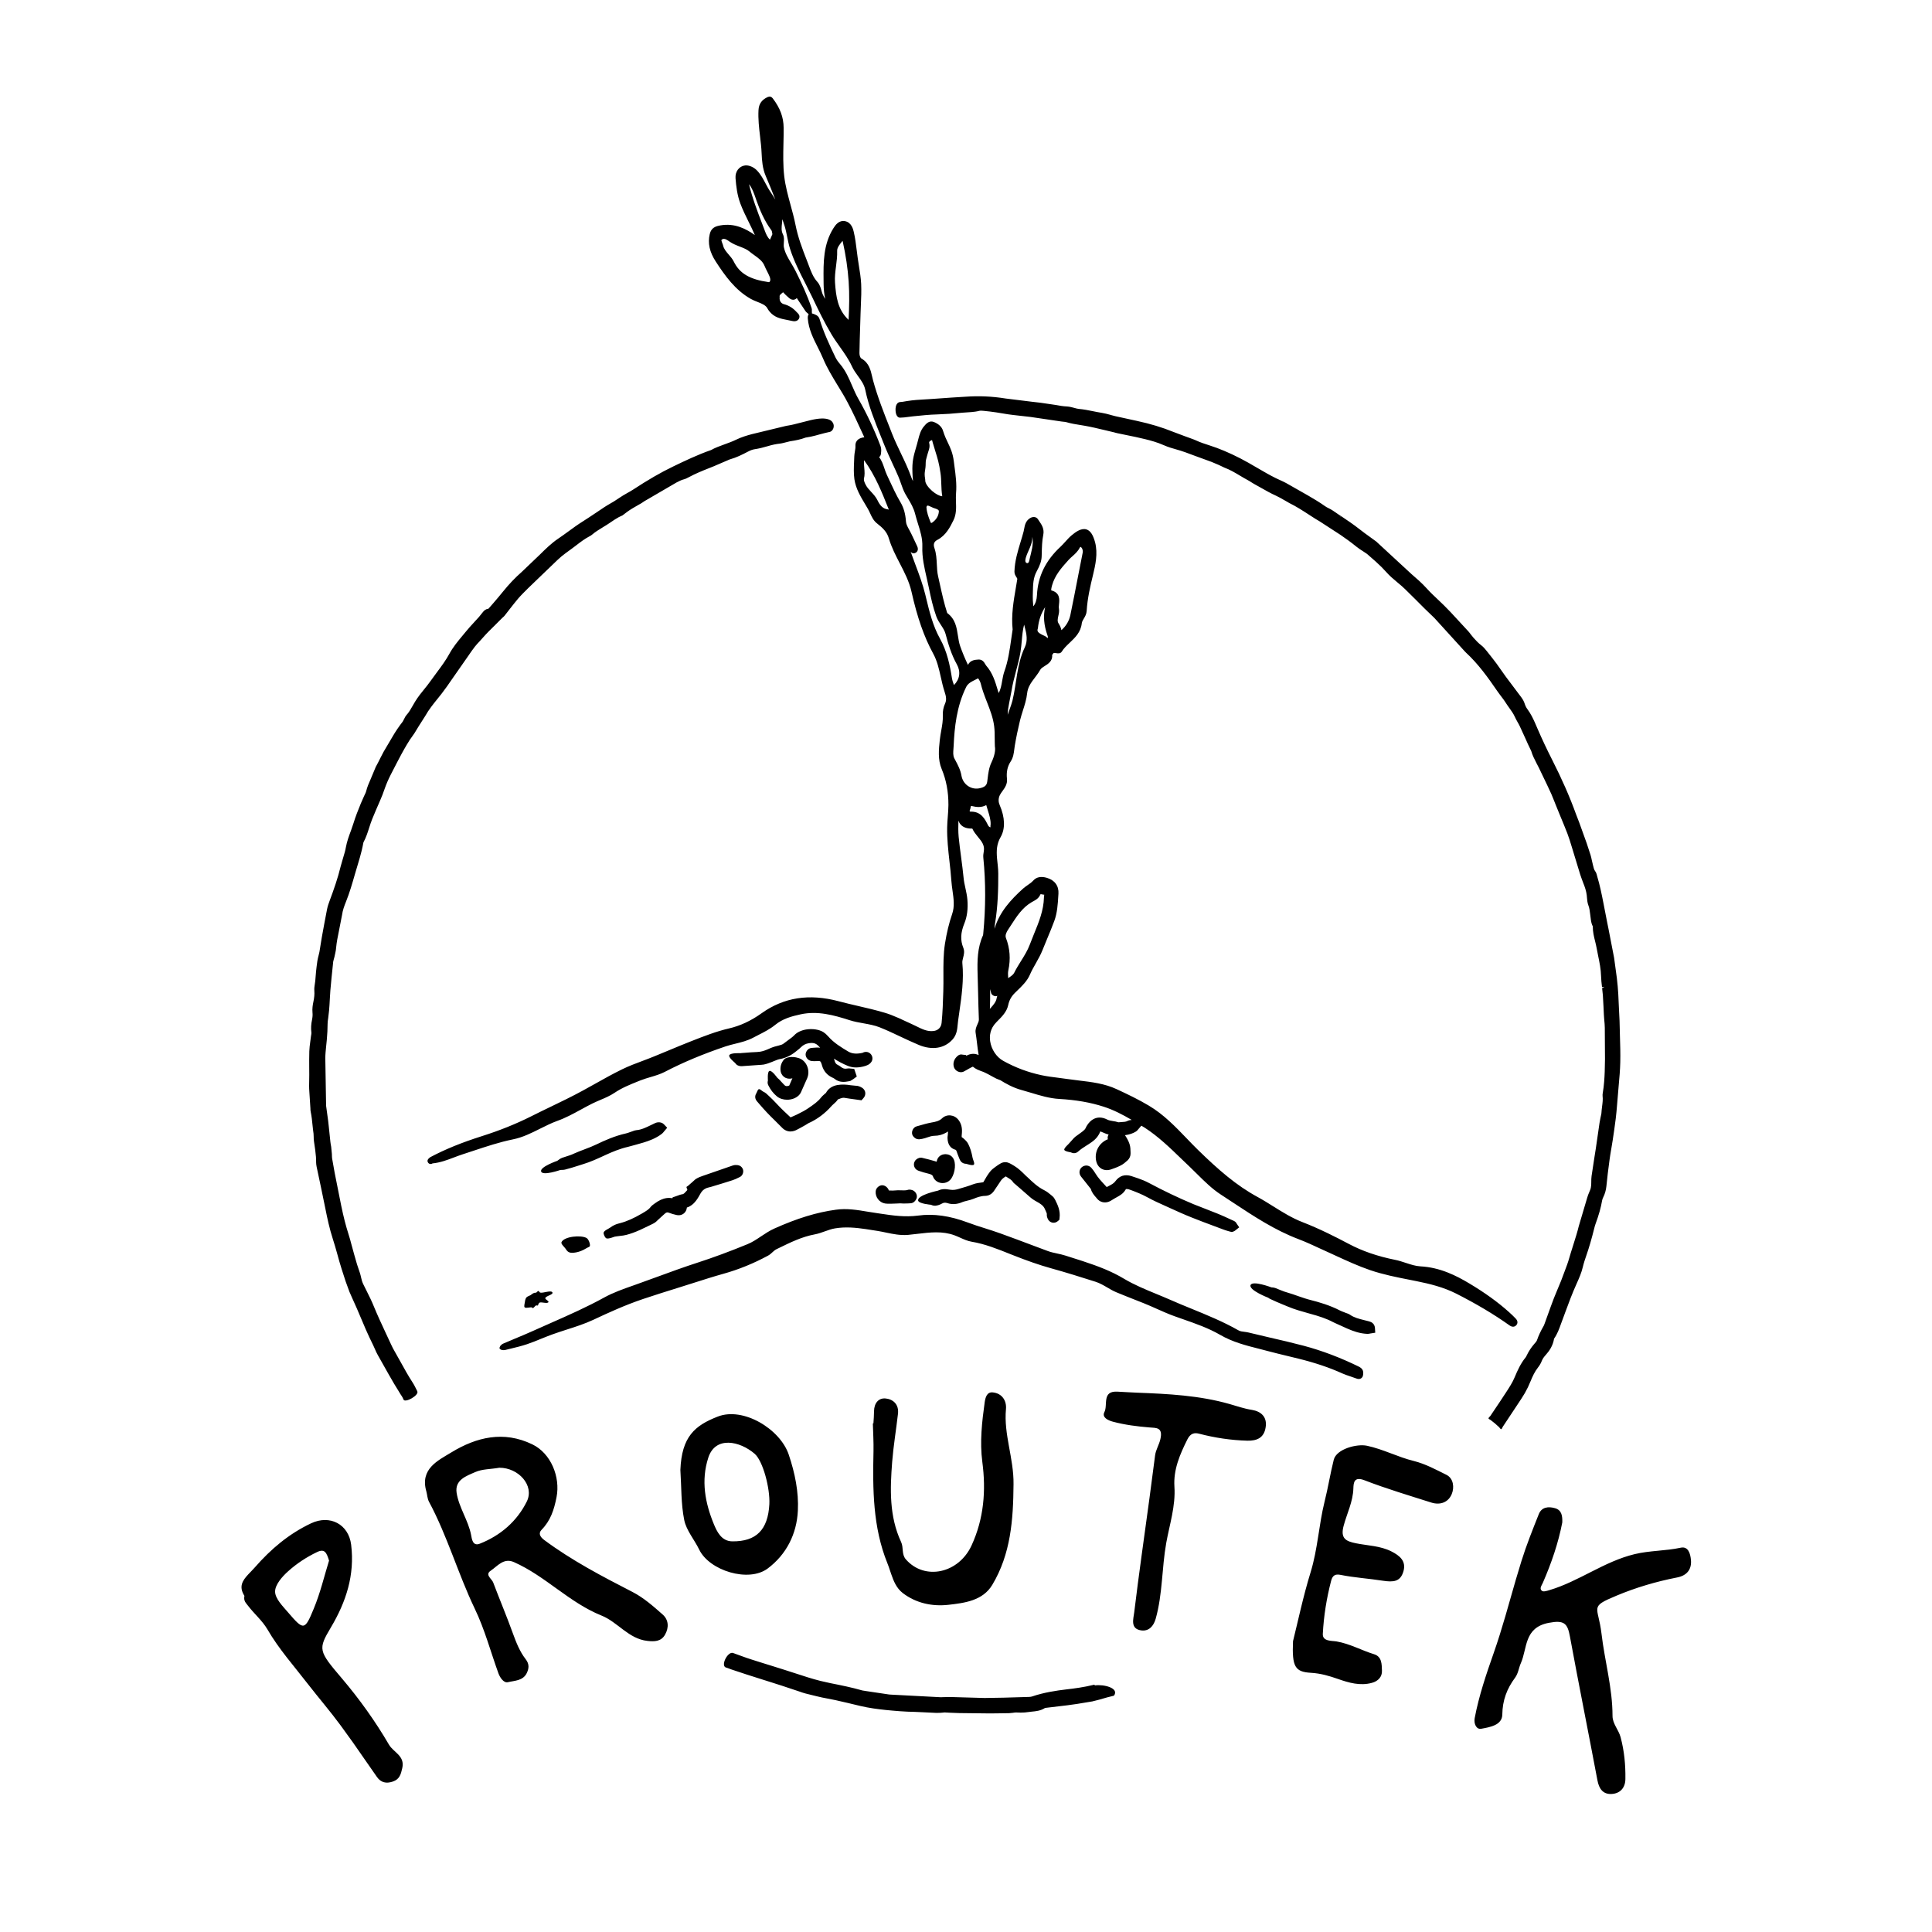 <svg height="80" viewBox="0 0 80 80" width="80" xmlns="http://www.w3.org/2000/svg"><g fill="none" fill-rule="evenodd"><path d="m0 0h80v80h-80z" fill="#fff"/><path d="m53.72 58.693c.121-.297.4-.317.663-.244.285.076.316.32.308.59-.164.854-.449 1.684-.804 2.499-.046.111-.16.24-.038.336.061.049.21 0 .313-.031 1.226-.365 2.262-1.185 3.523-1.489.633-.153 1.277-.13 1.909-.267.316-.069.4.255.423.495.042.408-.172.663-.579.739-.861.168-1.699.416-2.499.751-1.151.48-.762.415-.625 1.569.133 1.139.457 2.252.457 3.41 0 .328.252.571.335.884.153.575.206 1.146.198 1.729-.003.37-.224.606-.579.621-.35.015-.514-.217-.579-.567-.373-1.985-.773-3.966-1.139-5.955-.099-.552-.247-.686-.88-.564-1.025.198-.88 1.052-1.15 1.665-.088.194-.107.427-.244.61-.335.453-.518.929-.526 1.524-.007.441-.518.521-.872.586-.198.038-.316-.202-.271-.442.176-.929.477-1.813.789-2.701.175-.498.33-1.004.479-1.512l.438-1.528.23-.762c.205-.659.464-1.302.72-1.946zm-50.838.384c.782-.369 1.552.04 1.658.884.156 1.259-.211 2.37-.836 3.423-.541.912-.522.971.454 2.116.729.859 1.385 1.776 1.95 2.745.186.317.667.46.549.968-.058.26-.112.464-.392.558-.274.092-.493.041-.654-.187l-.996-1.431-.51-.706c-.432-.588-.908-1.139-1.353-1.712-.576-.746-1.206-1.45-1.679-2.267-.22-.372-.548-.642-.804-.98-.079-.109-.192-.192-.148-.406-.246-.388-.076-.639.161-.893l.134-.14c.045-.047.091-.095.135-.145.667-.763 1.41-1.392 2.331-1.827zm17.432 5.363.047.009.367.133c.123.045.255.092.387.133.154.051.309.098.462.146l.403.125c.331.104.666.208.997.317.305.1.652.214.996.3l.413.093c.432.086.881.175 1.324.303l.157.025.873.13c.042.007.09.015.139.016l2.077.109c.037 0 .075-.002.113-.004l.261-.006 1.473.042.024-.002.732-.012c.352-.01.706-.021 1.059-.031.047-.002.089-.009.122-.02.49-.167.997-.242 1.428-.293.324-.037.707-.088 1.095-.182l.045-.01.037.027c.358-.051 1.015.11.781.427l-.273.068c-.03.008-.057.016-.085.024-.153.045-.344.102-.534.144l-.635.105c-.136.02-.273.04-.408.057l-.917.109c-.183.12-.389.138-.54.152-.054.006-.102.011-.147.018-.105.016-.21.024-.321.024l-.187-.006c-.046 0-.074.005-.104.009l-.032.005c-.055.008-.11.013-.165.015-.195.004-.378.007-.555.008l-.262.001h-.073c-.404-.002-.813-.007-1.163-.013l-.447-.017c-.02-.007-.046-.002-.069-.004-.038-.004-.06-.006-.084-.006-.125.014-.23.02-.343.02l-.562-.027c-.108-.007-.219-.013-.328-.015-.427-.006-.857-.044-1.221-.08-.295-.031-.681-.078-1.057-.168-.322-.079-.666-.16-1.014-.238l-.336-.067c-.147-.027-.296-.056-.443-.094-.056-.015-.111-.028-.168-.041l-.052-.013c-.162-.038-.33-.078-.495-.141l-.715-.238c-.155-.051-.31-.1-.464-.148l-.405-.128c-.406-.128-.825-.261-1.234-.401l-.191-.071c-.303-.03.034-.703.264-.609zm24.914-7.995c.111-.445.956-.67 1.379-.579.675.145 1.277.469 1.932.629.487.122.918.358 1.356.575.297.149.331.533.217.8-.141.339-.476.465-.846.347-.925-.294-1.859-.572-2.765-.922-.431-.168-.454.099-.461.339-.016.545-.263 1.028-.4 1.535-.153.549.106.652.506.735.492.099 1.006.103 1.467.336.347.175.625.4.499.83-.126.427-.411.45-.846.385-.582-.092-1.181-.126-1.763-.244-.199-.038-.324.008-.385.251-.187.72-.305 1.452-.343 2.191-.019.324.381.282.571.316.553.095 1.033.37 1.555.53.327.103.312.423.323.678.012.259-.163.438-.415.506-.491.134-.956-.003-1.413-.163-.358-.126-.713-.229-1.105-.252-.667-.038-.796-.244-.75-1.31.198-.793.415-1.836.727-2.85.297-.96.339-1.958.579-2.926.145-.575.236-1.161.381-1.737zm-36.536-.306c1.034-.629 2.161-.908 3.351-.331.771.372 1.166 1.351 1.002 2.187-.103.526-.248.971-.62 1.351-.144.147-.058.296.106.419 1.145.852 2.399 1.507 3.665 2.158.456.235.858.59 1.244.931.248.219.265.539.099.832-.165.294-.448.292-.734.26-.776-.085-1.227-.78-1.893-1.047-1.339-.537-2.323-1.636-3.628-2.214-.429-.192-.685.167-.967.356-.149.1-.103.199-.03.295l.076.095c.025.032.046.063.058.094.269.711.563 1.408.82 2.12.136.374.283.744.521 1.052.167.211.141.397.047.588-.156.316-.505.305-.778.371-.165.041-.321-.175-.391-.364-.323-.893-.569-1.824-.981-2.679-.696-1.453-1.135-3.014-1.898-4.434-.064-.125-.07-.281-.106-.419-.273-.94.481-1.282 1.037-1.621zm27.477-2.514.115.001c.266.019.537.026.803.042 1.288.049 2.576.114 3.821.468.309.088.606.194.93.244.373.061.644.286.568.731-.069.427-.358.553-.755.545-.678-.019-1.341-.118-1.996-.289-.202-.054-.362-.012-.484.228-.312.621-.586 1.254-.541 1.962.054.804-.202 1.57-.339 2.335-.186 1.044-.148 2.119-.438 3.143-.087.301-.282.518-.594.477-.473-.065-.324-.484-.293-.751.19-1.577.419-3.154.632-4.731.08-.587.156-1.178.232-1.768.031-.232.164-.434.217-.663.122-.51-.182-.469-.441-.491-.519-.042-1.029-.107-1.528-.24-.198-.054-.461-.179-.347-.397.153-.293-.118-.891.553-.845zm-32.544 6.996c-.101-.322-.175-.506-.495-.354-.437.209-.84.473-1.193.791-.252.223-.547.56-.546.847.002.291.315.602.541.865.638.745.686.752 1.057-.151.278-.667.443-1.378.636-1.998zm27.482-6.965c.392.038.579.351.548.69-.099 1.055.328 2.038.313 3.116-.012 1.478-.114 2.884-.88 4.164-.393.655-1.143.75-1.825.827-.67.072-1.337-.069-1.886-.492-.256-.2-.374-.489-.476-.787l-.101-.298-.055-.145c-.606-1.497-.61-3.067-.575-4.644.007-.381-.016-.766-.027-1.147h.023c.011-.167.026-.339.026-.506.004-.328.183-.557.484-.526.317.034.553.255.507.636-.076.663-.187 1.322-.24 1.985-.088 1.127-.126 2.259.37 3.322.11.236.011.506.198.72.777.887 2.186.583 2.72-.579.51-1.109.602-2.271.445-3.456-.11-.834-.015-1.657.099-2.48.027-.175.084-.426.332-.4zm-11.387 1.002c1.051-.412 2.583.51 2.941 1.577.255.762.415 1.535.377 2.316-.046.964-.472 1.817-1.253 2.4-.789.587-2.412.088-2.834-.788-.199-.412-.53-.789-.618-1.219-.137-.675-.114-1.383-.16-2.077.054-1.379.598-1.84 1.547-2.209zm-9.044 2.118c-.362.063-.711.051-.998.18-.364.161-.855.319-.77.862.096.611.482 1.132.6 1.745.028.143.057.477.357.359.861-.339 1.544-.93 1.95-1.75.324-.663-.348-1.4-1.139-1.396zm10.572-.579c-.621-.533-1.623-.739-1.917.156-.312.956-.133 1.882.229 2.762.122.293.309.705.762.709.994.011 1.478-.48 1.535-1.536.034-.666-.266-1.794-.609-2.091zm8.736-43.77c.557-.04 1.096-.016 1.662.075l1.095.135c.115.012.232.025.348.04l.627.092c.15.027.305.056.455.061.062.002.117.013.171.025l.039.009c.044.011.078.019.113.029.062.018.127.035.185.04.196.017.38.053.583.095.122.025.244.049.367.068.12.019.233.051.342.08l.036.011c.06.016.117.032.176.046l.902.197c.55.119 1.04.267 1.498.453.147.058.299.114.447.168l.09.033c.09.034.285.104.286.104l.07.028.026.011c.194.091.395.157.585.217.392.124.807.299 1.271.536.223.114.443.242.656.367l.042.024c.266.156.521.304.776.429.036.017.07.033.104.049l.055.025c.098.045.184.084.268.13l.908.516c.22.129.47.275.706.443.04.03.086.053.135.077.064.031.126.064.186.105.106.074.138.096.246.168.047.031.075.05.085.056l-.031.054.04-.05c.271.181.514.347.753.534.145.115.296.224.444.33l.039.029c.055.039.11.079.164.119l.051.036 1.457 1.346c.214.184.434.375.633.595.145.162.309.316.467.465.097.092.175.167.251.241l.269.275.272.294c.158.169.314.337.469.508.038.041.07.086.102.129l.11.135c.106.118.201.221.312.304.097.073.169.161.237.246.165.205.294.372.411.528.066.092.132.184.195.276l.076.107c.035.05.069.098.105.148l.64.852c.069.094.113.175.141.264.028.088.066.167.112.227.138.185.234.385.31.555l.108.249c.19.441.389.863.606 1.289.41.807.733 1.544.989 2.253.044.117.089.234.135.35l.308.855.16.488c.023.075.04.148.054.222l.031.13c.007.022.013.051.019.081.022.096.042.175.084.235.035.044.054.096.065.13l.023.088c.11.364.185.731.264 1.137.048.254.096.501.145.746l.061.302c.078.394.157.795.231 1.193l.114.841c.055.447.072.894.086 1.254.007.193.015.357.025.509.003.216.009.406.015.589.013.422.023.774.015 1.132-.008.322-.036.649-.065.956l-.069.823c-.014.181-.032.369-.054.554-.037.301-.083.606-.125.889l-.006.036c-.018.113-.036.228-.056.341l-.007.038c-.022.13-.045.265-.062.398-.053.382-.096.742-.131 1.099-.018.162-.059.309-.128.448-.024.048-.041.095-.049.139-.049.291-.136.601-.273.973-.024.061-.038.124-.055.189l-.077.298c-.057.207-.108.394-.168.576l-.074.222c-.058.167-.112.329-.15.49-.056.242-.154.465-.265.711-.177.391-.328.8-.474 1.196l-.016.045c-.041.113-.154.416-.154.416-.068.19-.145.407-.283.605-.049.302-.2.509-.343.672-.056.062-.126.145-.165.246-.034.093-.089.188-.157.274-.139.176-.232.382-.312.579-.064.161-.143.324-.234.484l-.141.228-.323.488c-.142.217-.294.447-.449.677-.017.025-.037.096-.066.099-.03.003-.065-.062-.086-.082-.114-.109-.234-.21-.358-.301-.02-.015-.077-.035-.081-.06-.005-.032.059-.078.077-.105.169-.241.653-.98.653-.98.132-.203.266-.409.354-.623.121-.289.247-.569.454-.822.013-.016.026-.042.038-.067.086-.182.191-.341.315-.484.052-.058.1-.114.115-.156.067-.196.157-.389.283-.605l.029-.07.131-.363c.088-.246.173-.481.261-.711.055-.139.112-.279.17-.413l.05-.119c.025-.064.054-.13.081-.198l.143-.38c.07-.182.14-.371.193-.559.038-.136.081-.272.124-.406l.056-.179c.078-.247.152-.48.21-.72l.349-1.178c.021-.081.053-.156.081-.222.037-.088.062-.145.071-.2.015-.072.017-.151.017-.226 0-.08 0-.163.012-.248l.116-.762c.021-.131.042-.259.061-.386l.153-1.056c.01-.067.022-.135.037-.2 0 0 .025-.12.029-.135.005-.02.009-.039.011-.056.004-.089.016-.185.027-.275.024-.177.039-.313.023-.446-.005-.043.001-.08.004-.105.058-.338.075-.661.084-.906l.011-.515-.008-1.302c0-.057-.004-.114-.008-.17l-.008-.086-.012-.143c-.004-.05-.009-.097-.01-.145-.006-.107-.011-.212-.015-.319-.009-.175-.017-.333-.027-.489l-.031-.288.095-.056-.099.012c-.018-.15-.036-.306-.04-.462-.006-.276-.063-.556-.119-.826-.023-.12-.045-.223-.064-.328-.017-.091-.039-.183-.061-.273-.05-.198-.101-.404-.098-.63-.035-.055-.059-.141-.076-.246l-.031-.243c-.017-.138-.032-.267-.078-.384-.036-.098-.047-.196-.054-.289-.009-.169-.044-.334-.108-.505l-.067-.175c-.039-.105-.078-.208-.111-.313l-.348-1.141c-.057-.19-.115-.375-.182-.552-.091-.234-.19-.472-.285-.701l-.14-.343c-.02-.049-.04-.097-.059-.145l-.057-.144c-.039-.099-.077-.195-.118-.289l-.18-.387-.344-.716c-.03-.061-.06-.119-.093-.179l-.018-.037c-.075-.146-.152-.296-.2-.467l-.136-.284-.106-.237c-.075-.168-.151-.335-.229-.5-.028-.06-.062-.12-.096-.179-.042-.074-.084-.151-.12-.232-.052-.114-.127-.218-.205-.329l-.029-.04c-.048-.068-.097-.136-.143-.21-.05-.081-.11-.16-.17-.237l-.068-.091-.096-.132c-.395-.576-.793-1.131-1.301-1.601-.021-.02-.043-.043-.064-.066-.014-.014-.964-1.061-1.246-1.37l-.156-.15c-.092-.088-.17-.164-.251-.242l-.283-.283-.05-.051-.475-.469c-.088-.088-.188-.171-.285-.252l-.033-.028c-.162-.134-.321-.269-.464-.431-.114-.13-.247-.263-.431-.429l-.358-.314c-.007-.006-.02-.015-.032-.023l-.154-.102c-.083-.053-.169-.108-.248-.172-.232-.19-.482-.367-.675-.499l-.866-.562c-.056-.032-.111-.064-.165-.098l-.258-.166c-.266-.173-.542-.352-.832-.493-.022-.012-.041-.024-.06-.036l-.171-.097c-.101-.058-.205-.117-.311-.166-.217-.098-.424-.215-.624-.329-.095-.055-.19-.108-.285-.159-.038-.02-.075-.043-.113-.068-.057-.037-.09-.059-.124-.076-.112-.06-.224-.126-.33-.189-.212-.127-.431-.258-.663-.343l-.229-.109c-.099-.043-.201-.088-.303-.128-.076-.029-.155-.058-.233-.085l-.455-.166c-.258-.098-.524-.199-.797-.273-.136-.037-.315-.09-.49-.167-.27-.12-.546-.195-.781-.252-.252-.062-.513-.116-.781-.17-.124-.025-.247-.05-.372-.077-.024-.005-.051-.012-.078-.02-.028-.008-.044-.013-.058-.016-.118-.027-.235-.054-.35-.083l-.068-.016c-.254-.061-.517-.124-.775-.169-.049-.009-.097-.017-.143-.024l-.06-.01c-.165-.026-.372-.058-.571-.117-.034-.01-.076-.014-.112-.017l-.089-.01-1.282-.189-.714-.081c-.078-.008-.146-.016-.214-.028-.302-.053-.659-.111-1.018-.144l-.04-.003c-.052-.004-.098-.006-.12 0-.126.033-.25.046-.344.054l-.359.025c-.405.04-.729.061-1.052.072-.324.008-.654.043-.974.076l-.08.009c-.051.005-.101.012-.152.019-.109.014-.221.03-.336.031-.11 0-.181-.12-.187-.313-.005-.202.069-.33.196-.335.066-.002.131-.014.196-.026l.085-.014c.258-.042.52-.058.788-.072l.106-.006c.092-.005.184-.01.277-.019.227-.018.459-.033.684-.048zm-6.416.97c.731-.175.903.029.944.165.039.129-.025.277-.138.318l-.012.003c-.137.03-.278.064-.413.102-.127.036-.256.072-.389.099l-.201.035c-.213.082-.435.121-.605.147-.031.003-.06.011-.091.019l-.213.053c-.05.012-.101.024-.156.031-.161.017-.322.051-.507.107-.196.059-.367.099-.525.123-.091.013-.181.044-.282.098-.261.136-.482.246-.741.32-.035.009-.067.024-.101.04l-.584.251c-.283.111-.558.22-.82.344l-.264.134c-.046.024-.084.044-.131.056-.122.03-.237.088-.332.14l-1.32.769c-.02.013-.033.02-.045.03l-.087.058-.132.075c-.146.083-.311.176-.459.285l-.187.142c-.1.041-.199.093-.321.172l-.227.152c-.075.052-.155.1-.233.147l-.033.021c-.161.098-.317.193-.446.305-.025.022-.059.045-.099.065-.196.102-.371.233-.58.395-.062.05-.128.098-.194.145l-.059.043c-.115.083-.229.166-.335.253-.116.097-.228.208-.337.313l-.524.503c-.172.165-.346.331-.518.499l-.035.035c-.131.13-.267.264-.385.402-.108.128-.214.264-.317.395l-.24.308c-.018.023-.039.042-.06.06-.018.016-.027.024-.034.03-.102.106-.202.204-.302.302-.17.167-.347.339-.503.519-.046.053-.09.103-.136.151-.07.073-.137.145-.195.22-.085.108-.164.223-.242.336l-.016.024s-.652.933-.703 1.007c-.123.18-.263.383-.417.581l-.171.215c-.163.201-.364.449-.508.71l-.267.419c-.027.041-.052.083-.076.125l-.021.034c-.049.083-.1.168-.162.249-.079.101-.147.212-.228.346-.155.259-.298.528-.404.733l-.269.522c-.101.199-.182.385-.246.568-.064.19-.128.353-.199.513-.116.258-.224.52-.325.763-.046.115-.087.238-.124.357-.068.211-.133.411-.237.603-.046.252-.104.472-.151.638l-.202.681c-.109.38-.22.766-.369 1.137-.07.172-.138.357-.163.547l-.132.677c-.048.228-.093.453-.114.683-.005.071-.017.142-.032.209l-.04.181c-.008.035-.017.066-.027.098l-.022.089-.012.122c-.038.357-.076.715-.105 1.065-.006.077-.01.155-.015.234l-.008.13c-.008.159-.017.316-.031.473l-.037.318c-.015.09-.024.166-.024.236 0 .198-.011.415-.033.66l-.028.276c-.016.159-.033.322-.034.478l.033 1.975.029.212c.02.139.039.279.057.418.008.064.014.127.021.191l.049.465c.013.136.026.276.054.409l.03.306c.002.029.002.059.002.088l.002.028c0 .017.001.035.003.051.04.239.074.432.108.608.07.367.145.734.219 1.1l.053.264c.093.452.186.816.291 1.144.053.163.098.328.14.49l.105.383c.038.136.075.269.115.4.017.058.037.117.058.174.045.13.087.25.112.375.023.112.05.196.09.279l.147.296c.103.205.209.419.297.638.143.348.302.692.48 1.073l.024.051c.068.143.136.288.201.432.049.107.099.206.15.291.088.151.174.304.258.459.15.272.305.553.477.817.05.076.097.159.139.248 0 0 .012.024.026.052l.038.076c.09.172-.516.502-.57.345-.032-.094-.127-.223-.127-.223-.019-.033-.038-.066-.059-.099-.135-.213-.276-.45-.444-.748l-.222-.395c-.069-.124-.14-.249-.21-.372-.048-.082-.088-.173-.121-.251-.023-.055-.047-.108-.072-.159-.216-.432-.403-.871-.557-1.243-.076-.185-.159-.371-.24-.55l-.063-.14c-.043-.097-.084-.189-.124-.281l-.156-.428c-.054-.158-.104-.317-.154-.476l-.028-.09c-.027-.087-.053-.174-.079-.261l-.099-.356c-.054-.192-.109-.386-.171-.575-.139-.43-.232-.867-.305-1.238-.061-.305-.126-.612-.188-.911 0 0-.16-.754-.177-.836l-.005-.029c-.008-.045-.017-.099-.017-.154.002-.151-.01-.312-.038-.523l-.05-.345c-.011-.064-.013-.131-.013-.194 0-.047-.001-.091-.006-.133-.017-.111-.029-.228-.041-.344-.019-.192-.038-.382-.076-.558-.012-.051-.012-.1-.012-.135l-.045-.702c-.013-.161-.01-.318-.006-.47l.003-.222-.002-.305c-.001-.229-.003-.453.004-.674.004-.132.02-.256.039-.393l.023-.177c.001-.015.005-.038.008-.06l.012-.075c.004-.032.007-.062.003-.082-.022-.164-.013-.327.03-.532.02-.1.026-.192.017-.281-.016-.169.01-.321.034-.435.039-.18.053-.329.042-.468-.008-.098.006-.191.019-.273.011-.061.016-.096.019-.134.004-.04.008-.08.01-.12l.023-.275c.016-.146.033-.297.056-.444.012-.073.03-.144.048-.214.014-.052.027-.102.036-.152.013-.072.024-.143.035-.214l.016-.102c.016-.102.033-.204.05-.303.069-.38.139-.767.214-1.145.025-.127.068-.249.111-.364.165-.442.334-.918.453-1.412.028-.106.059-.212.09-.314l.024-.082c.04-.129.08-.264.102-.395.043-.239.124-.458.195-.65l.015-.039c.034-.095.068-.19.098-.286.09-.295.203-.579.312-.843l.123-.279c.011-.026.023-.053.037-.081l.012-.023c.02-.044.038-.082.046-.114.043-.178.113-.341.181-.492l.195-.466.02-.05.008-.015c.06-.106.114-.215.167-.321l.026-.052c.041-.083.082-.164.126-.242l.378-.641c.123-.211.259-.411.416-.613l.061-.115c.022-.048.05-.105.096-.157.097-.107.171-.235.248-.371.042-.074.073-.126.104-.179.067-.107.131-.201.197-.287.058-.076.116-.147.175-.22.088-.109.181-.223.263-.34.085-.12.174-.243.263-.36.202-.27.382-.516.527-.782.149-.274.344-.509.533-.736l.156-.188c.103-.127.215-.249.323-.366l.019-.021c.069-.074.129-.14.19-.208.031-.034.059-.071.088-.109l.019-.024c.021-.027.042-.054.064-.079.031-.036.099-.117.21-.126.007-.001.02-.013.027-.021l.188-.215c.136-.159.272-.317.4-.477.247-.307.509-.582.778-.817l.748-.714c.234-.232.476-.471.761-.663.139-.093.276-.193.411-.291.208-.153.397-.29.6-.417.177-.112.354-.23.529-.347l.376-.252c.038-.026.079-.051.12-.075.202-.113.365-.214.506-.313.101-.07.208-.131.309-.188.079-.043.161-.09.235-.137.631-.414 1.162-.721 1.67-.965.477-.23 1.019-.491 1.576-.684.161-.093.365-.166.563-.238.151-.054.316-.114.464-.186.226-.111.461-.18.661-.233l1.37-.331c.046-.01.089-.021.133-.026.081-.011.164-.03.245-.05zm1.044 32.695c.445-.065.896.01 1.333.084l.334.052.172.026c.528.08 1.028.151 1.562.081.64-.089 1.317.007 2.068.289.232.088.472.164.705.237.206.066.412.13.616.204.449.161.896.329 1.342.497l.639.239c.125.047.255.075.392.104.116.025.235.051.352.089l.701.224c.656.215 1.198.422 1.718.734.413.247.874.437 1.32.621.184.076.368.151.55.231.302.134.609.26.916.385.648.265 1.32.539 1.945.895.076.044.161.054.251.064.054.007.107.014.16.026.299.074.599.143.899.213.459.105.933.215 1.397.338.753.2 1.524.492 2.292.869.11.061.217.145.156.389-.019.054-.074.118-.17.118-.03 0-.064-.006-.103-.022-.076-.029-.154-.056-.234-.082-.117-.039-.238-.079-.354-.131-.519-.236-1.109-.435-1.807-.608l-.387-.094c-.316-.076-.632-.153-.94-.235-.096-.026-.193-.05-.291-.076-.546-.137-1.11-.281-1.625-.581-.48-.278-1.02-.467-1.543-.649-.115-.04-.23-.08-.345-.122-.253-.091-.503-.202-.744-.31-.178-.079-.356-.159-.536-.23l-.273-.108c-.287-.113-.576-.227-.857-.344-.13-.054-.255-.127-.375-.198-.154-.09-.313-.182-.48-.235-.592-.189-1.224-.387-1.863-.564-.466-.13-.983-.309-1.581-.547l-.104-.041c-.51-.205-1.037-.416-1.59-.508-.166-.029-.32-.098-.47-.165-.077-.034-.155-.07-.234-.099-.503-.185-1.006-.124-1.539-.061-.129.015-.258.031-.387.043-.321.026-.616-.034-.906-.095-.114-.024-.228-.048-.344-.067l-.514-.08c-.394-.057-.822-.101-1.257-.028-.141.023-.277.071-.421.123-.135.048-.275.099-.421.126-.531.099-.997.327-1.49.568l-.098.048c-.061.03-.111.075-.163.123-.053.049-.107.099-.177.138-.598.324-1.221.578-1.852.754-.403.112-.809.242-1.201.367-.21.067-.42.134-.631.199-.562.174-1.05.329-1.491.477-.744.25-1.456.576-2.065.863-.358.167-.74.29-1.11.408-.202.066-.405.13-.604.203-.151.054-.3.116-.448.175-.189.078-.385.158-.583.224-.221.074-.449.13-.67.183-.078.019-.156.038-.234.057-.04.01-.076.007-.104.004-.01-.001-.02-.001-.029-.003-.029-.005-.091-.035-.101-.063-.01-.027.017-.089.035-.112.006-.007.013-.012.02-.019.023-.024.051-.053.094-.07.152-.063.306-.13.462-.196.255-.106.512-.213.765-.327.247-.112.496-.222.744-.331.735-.324 1.495-.66 2.211-1.055.383-.211.798-.355 1.199-.496l.09-.032c.302-.106.602-.217.903-.327.548-.201 1.115-.409 1.68-.591.648-.21 1.321-.459 2.058-.761.202-.082.38-.201.569-.328.172-.114.349-.233.546-.321.95-.426 1.76-.674 2.55-.78zm17.171 3.121c.078-.203.864.094.864.094.062.004.106.008.158.026.067.027.133.053.199.08l.035.014c.092.037.18.071.268.094.15.043.295.094.436.144l.031.011c.163.056.331.114.496.155.345.087.795.216 1.222.437.048.024.099.044.151.063l.088.035c.012.005.021.007.029.01.038.012.091.03.141.065.17.118.364.167.588.223.07.017.133.033.194.049.052.016.101.031.148.069.061.048.098.124.103.212l.012.191-.208.033c-.038.008-.072.015-.112.015-.005 0-.011 0-.017-.001-.301-.012-.577-.113-.807-.212-.075-.032-.151-.066-.224-.101l-.272-.123c-.037-.016-.072-.033-.108-.051-.282-.149-.579-.245-.936-.342l-.092-.026c-.283-.079-.566-.158-.839-.273l-.211-.087c-.162-.067-.346-.144-.523-.229-.031-.013-.056-.032-.084-.052 0 0-.81-.313-.73-.523zm-19.992-49.196c.081-.035.154-.015.206.054.309.406.448.783.452 1.221.002.216-.003.433-.008.65-.01.446-.02.907.032 1.356.048.406.158.807.264 1.195.073.266.148.542.203.818.1.506.27.962.483 1.505.023.058.045.117.067.176.089.241.181.49.356.68.098.109.135.241.168.356.014.051.029.102.048.151.028.068.066.132.106.199-.041-.204-.063-.409-.064-.612l-.002-.171c-.007-.725-.015-1.475.41-2.148.081-.126.217-.331.471-.291.276.047.346.343.368.44.061.255.093.52.125.776.013.106.025.212.041.318.014.105.031.21.048.315.04.245.081.498.094.751.013.293.001.59-.012.877-.005.115-.01.231-.013.346-.006.184-.011.368-.017.551-.012.364-.024.727-.029 1.092-.001.087.028.192.085.226.311.178.38.479.44.744.012.052.024.103.037.153.184.679.446 1.344.7 1.986l.091.234c.106.268.234.536.357.794.157.326.318.664.441 1.015.017.05.04.099.067.147-.013-.104-.017-.208-.022-.311l-.002-.044c-.019-.453.047-.681.138-.996.031-.104.064-.22.099-.361.049-.192.1-.39.241-.556.089-.107.216-.253.404-.181.199.076.335.204.383.361.065.213.137.362.206.506.102.214.199.415.243.766l.027.209c.048.359.098.73.065 1.107-.01.116-.007.234-.003.358.009.255.017.518-.104.764-.138.279-.31.626-.665.811-.141.074-.179.18-.123.342.077.224.088.452.099.673.008.172.016.334.053.494.026.115.051.231.077.346.086.389.175.79.3 1.175.338.247.392.599.444.94.023.152.045.296.092.429.087.249.195.511.323.779.098-.2.291-.212.433-.221.159-.011.237.109.277.181.014.025.028.049.042.066.269.304.378.668.482 1.021.012.039.024.079.037.119.084-.151.114-.322.145-.502.022-.129.046-.262.091-.391.156-.436.221-.89.289-1.371.017-.123.034-.247.054-.37-.063-.591.038-1.175.135-1.74.019-.113.038-.225.057-.339.004-.025-.008-.046-.039-.093-.035-.054-.083-.126-.078-.23.013-.429.136-.832.254-1.222.044-.144.088-.288.126-.434.009-.037.016-.075.023-.113.026-.143.059-.32.238-.435.126-.079.265-.063.334.045.017.026.035.052.051.077.103.15.218.321.167.572-.051.246-.056.506-.062.758l-.004.132c-.005.178-.071.373-.205.614-.147.267-.153.555-.159.861 0 .058-.001.116-.004.174-.004.11.006.221.016.339.003.026.005.052.007.077.093-.116.141-.266.151-.471.038-.774.359-1.429.981-2.003.067-.064.13-.134.193-.203.079-.088.161-.18.255-.259.178-.151.411-.314.619-.249.158.049.272.216.356.525.128.478.01.965-.083 1.357-.116.474-.233.98-.263 1.493-.008.131-.066.231-.119.319-.041.069-.077.128-.084.195-.042.369-.275.59-.499.803-.126.119-.245.232-.329.368-.06.094-.169.075-.234.063-.096-.016-.106-.009-.122.018-.009.021-.026.037-.041.049.022.262-.168.378-.307.465-.078.048-.152.094-.185.154-.05.091-.109.173-.166.249l-.172.231c-.089.126-.184.286-.207.493-.026.247-.102.488-.177.721-.042.133-.084.266-.117.4-.087.357-.16.71-.217 1.049-.008.051-.014.102-.021.151-.021.169-.043.344-.152.51-.131.197-.182.436-.152.709.026.22-.087.375-.185.511-.042.057-.081.111-.109.167-.082.169-.049.318-.007.414.222.513.236.982.04 1.323-.165.283-.178.559-.15.885l.032.309c.011.107.019.214.019.322.002.619-.013 1.352-.138 2.091-.011.058-.016.12-.017.19.21-.705.687-1.212 1.176-1.656.062-.056.129-.104.198-.151.084-.058.164-.113.228-.185.134-.15.325-.187.569-.114.322.095.497.335.476.658l-.005.074c-.021.354-.044.721-.167 1.053-.089.241-.189.482-.289.721-.067.161-.134.321-.197.481-.077.195-.18.375-.277.549-.091.16-.177.311-.247.474-.111.26-.325.468-.533.668l-.086.084c-.153.152-.237.304-.281.512-.058.27-.257.471-.433.647l-.06.062c-.264.267-.283.571-.253.78.049.34.261.659.541.814.504.28 1.023.474 1.587.595.225.048.461.078.689.106.124.016.247.031.369.05.165.024.33.044.495.064.522.062 1.062.127 1.557.358.456.212.902.424 1.333.682.613.364 1.096.867 1.564 1.353.157.164.314.327.476.485.843.822 1.585 1.469 2.466 1.946.226.123.445.261.658.394.378.236.77.481 1.199.646.718.279 1.4.627 1.914.9.566.3 1.194.515 1.919.661.152.03.301.079.446.127.208.068.405.133.604.143.815.043 1.484.384 2.032.712.64.383 1.174.768 1.631 1.178.098.088.194.178.283.273.125.131.053.239.028.268-.04.046-.085.068-.136.068-.044 0-.093-.016-.144-.051-.651-.463-1.376-.895-2.22-1.323-.531-.267-1.096-.403-1.626-.51l-.295-.059c-.541-.106-1.101-.217-1.64-.401-.48-.165-.943-.377-1.39-.582l-.241-.111c-.125-.056-.25-.114-.375-.171-.314-.146-.637-.297-.964-.421-.975-.37-1.845-.945-2.688-1.501-.171-.114-.343-.227-.514-.338-.365-.236-.68-.548-.986-.851-.102-.101-.205-.203-.308-.302-.118-.11-.233-.221-.348-.333-.469-.454-.954-.922-1.511-1.284-.046-.029-.097-.056-.144-.086l-.114.133c-.033.041-.06.076-.103.105-.13.082-.274.13-.461.156.068.103.141.224.186.359.041.119.043.242.045.351v.054c.003.095-.045.206-.123.278-.082.073-.173.155-.285.212-.147.075-.3.129-.415.168-.057.017-.11.025-.16.025-.217 0-.39-.146-.44-.375-.079-.366.097-.722.437-.885.016-.007.03-.013.046-.017-.022-.069-.003-.14.032-.198-.059-.01-.11-.032-.152-.05l-.042-.018c-.028-.011-.061-.024-.093-.038l-.057-.023c-.106.284-.319.421-.49.533l-.083.052c-.119.076-.242.154-.345.249-.029.024-.083.068-.167.068-.052 0-.091-.015-.149-.038 0 0-.239-.034-.259-.101-.019-.065.159-.222.159-.222l.081-.089c.048-.058.1-.116.155-.173.04-.044.086-.077.127-.105l.106-.077c.044-.031.081-.056.117-.086.06-.047.119-.096.143-.156.01-.025.021-.049.034-.07.175-.297.391-.359.541-.359.103 0 .21.029.319.085.066.034.142.046.231.061.079.012.152.024.229.051.046-.005.092-.009.137-.01.099-.006.176-.011.233-.043.053-.028.116-.041.18-.046-.368-.215-.749-.415-1.163-.548-.547-.177-1.147-.281-1.837-.32-.402-.023-.791-.141-1.167-.255-.134-.04-.267-.081-.402-.117-.349-.095-.654-.27-.881-.411l-.011-.001c-.042-.014-.089-.033-.138-.055-.05-.023-.097-.049-.144-.075l-.044-.024c-.049-.028-.091-.052-.135-.074l-.039-.021c-.038-.02-.079-.039-.119-.059-.024-.013-.047-.021-.071-.031l-.104-.038c-.045-.018-.091-.035-.136-.056-.077-.038-.137-.076-.185-.12-.056.023-.11.053-.161.081l-.049.028c-.027.015-.038.021-.048.028-.049.03-.087.05-.126.069-.072.035-.161.031-.24-.007-.07-.032-.13-.095-.156-.165-.064-.175.001-.368.166-.493.051-.042.118-.057.19-.038l.141.016.008.03c.022-.011.044-.021.067-.031.153-.066.3-.065.442 0 .001 0 .003.001.005.001-.001-.001-.001-.002-.001-.004-.028-.162-.048-.325-.067-.488-.017-.142-.034-.285-.057-.426-.022-.14.029-.251.073-.35.034-.074.064-.14.061-.21-.015-.353-.023-.705-.031-1.059-.005-.267-.011-.535-.021-.802-.017-.558-.013-1.103.225-1.624.003-.008.005-.029.006-.043l.003-.027c.103-1.093.104-2.118.003-3.131-.008-.081-.002-.169.019-.275.044-.246-.088-.407-.241-.592-.086-.105-.175-.214-.233-.343-.014-.005-.025-.004-.035-.004-.198 0-.343-.052-.443-.16-.045-.048-.077-.105-.099-.166-.006.222-.011.451.01.671.028.285.065.568.103.851.037.286.075.571.103.858.013.135.042.271.074.414.034.157.069.318.082.481.031.366-.013.706-.127.982-.156.384-.17.694-.043 1.004.061.152.025.29-.007.412-.02.078-.04.153-.032.225.067.687-.031 1.372-.126 2.033-.017.117-.034.234-.05.353-.007.047-.011.097-.016.145-.02.217-.041.441-.217.634-.335.37-.844.451-1.396.222-.257-.108-.512-.228-.759-.344-.283-.134-.575-.272-.868-.388-.207-.081-.425-.12-.657-.162-.188-.033-.383-.068-.573-.128-.672-.216-1.331-.396-2.03-.246-.376.082-.74.178-1.061.44-.206.168-.455.296-.696.418-.069.036-.137.071-.204.106-.245.131-.5.193-.747.254-.139.034-.271.066-.402.11-.946.32-1.77.665-2.516 1.054-.189.098-.395.159-.595.218-.135.04-.274.081-.403.132l-.104.041c-.348.14-.678.272-.984.479-.183.123-.389.211-.589.295-.109.047-.219.094-.325.146-.162.08-.321.167-.48.254-.312.17-.634.346-.973.466-.244.088-.482.208-.713.323-.355.178-.722.363-1.134.445-.545.111-1.084.29-1.606.463l-.468.154c-.121.039-.24.084-.359.129-.281.107-.572.217-.889.247-.019.013-.063.037-.118.018-.024-.007-.058-.028-.08-.077-.049-.107.108-.199.114-.203.616-.326 1.292-.601 2.13-.867.737-.234 1.402-.501 2.035-.818.262-.133.527-.26.792-.388.448-.216.911-.44 1.355-.682.16-.087.319-.177.478-.265.372-.209.757-.425 1.147-.615.278-.135.57-.246.854-.351.153-.058.306-.115.457-.177.202-.082.404-.166.606-.25.313-.131.627-.261.942-.385l.039-.015c.491-.193.999-.392 1.531-.515.456-.105.908-.315 1.344-.627.924-.658 1.968-.823 3.19-.498.267.071.536.134.804.196.361.083.734.17 1.096.278.173.05.352.118.58.219l.556.256c.057.027.115.055.174.083.238.117.462.232.715.201.192-.018.322-.149.34-.34.043-.432.057-.876.07-1.306.007-.235.006-.446.005-.657-.002-.431-.004-.876.063-1.308.071-.451.171-.866.298-1.232.109-.316.063-.635.015-.973-.019-.134-.038-.27-.047-.405-.018-.269-.049-.543-.079-.808-.051-.459-.105-.934-.095-1.408.003-.148.014-.295.026-.442.012-.157.025-.319.026-.479.002-.547-.089-1.035-.28-1.492-.163-.393-.119-.805-.077-1.202.016-.147.038-.268.06-.389.038-.213.074-.416.065-.626-.009-.164.024-.341.091-.485.071-.157.049-.296-.018-.498-.066-.2-.113-.408-.157-.608-.078-.344-.15-.667-.312-.964-.38-.697-.658-1.489-.901-2.569-.096-.424-.295-.808-.487-1.179-.168-.324-.342-.66-.449-1.024-.082-.284-.264-.445-.493-.626-.145-.114-.216-.268-.284-.417l-.043-.09-.046-.088c-.038-.066-.077-.13-.115-.195-.192-.32-.39-.65-.447-1.037-.035-.245-.024-.496-.013-.739.004-.068.007-.137.008-.205.002-.07.014-.142.026-.213.014-.078.026-.151.022-.22-.012-.272.211-.328.295-.35.025-.006.05-.01.072-.011-.022-.048-.044-.097-.067-.146-.199-.435-.405-.885-.633-1.313-.122-.231-.262-.46-.398-.681-.218-.358-.444-.727-.61-1.123-.065-.158-.145-.315-.221-.468-.184-.364-.374-.741-.41-1.178-.005-.063-.004-.134.037-.184l-.062-.058c-.022-.018-.049-.039-.07-.07-.11-.163-.218-.327-.327-.491l-.034-.053c-.027.031-.059.052-.095.062-.068.021-.138.003-.211-.052-.037-.029-.07-.062-.105-.094-.02-.019-.04-.039-.061-.057-.018-.015-.039-.037-.059-.061-.01-.011-.026-.028-.037-.039-.013.01-.026.021-.039.032-.081.065-.115.099-.105.153l.003.014-.002.014c-.017.169.083.256.173.28.213.055.384.162.539.337l.022.021c.038.037.109.105.082.206-.031.101-.12.145-.21.145-.022 0-.045-.003-.066-.008l-.323-.066c-.255-.049-.543-.131-.729-.469-.068-.126-.235-.192-.411-.261-.091-.036-.185-.073-.269-.121-.651-.367-1.073-.964-1.451-1.545-.26-.399-.339-.762-.251-1.14.063-.272.253-.326.442-.36.598-.107 1.073.151 1.426.401-.08-.187-.171-.371-.259-.55-.12-.244-.245-.496-.343-.759-.13-.351-.172-.709-.198-1.043-.022-.275.148-.503.394-.531.16-.019.367.068.506.22.15.161.249.348.345.529.064.12.124.234.198.34l.137.211.068.114c-.139-.362-.278-.697-.4-.983-.132-.309-.156-.641-.168-.928-.009-.236-.038-.478-.065-.711-.042-.353-.084-.717-.064-1.085.014-.257.136-.429.383-.541zm-9.498 49.439c.025.003.051.062.075.068.124.031.468-.12.509 0 .031.09-.288.139-.298.233-.005.051.153.11.132.157-.035.083-.274-.006-.36.021-.019.006-.044.041-.054.057-.009.014-.011.054-.025.064-.015.01-.058-.007-.076 0-.043.014-.101.122-.145.111-.006-.002-.005-.02-.011-.023-.07-.036-.263.046-.316-.012-.037-.04.006-.163.01-.217.008-.092.041-.163.057-.183.045-.055.113-.066.176-.101.046-.026.085-.077.164-.098.022-.006.049.002.075-.011.025-.011.06-.069.087-.066zm.957-2.02c.109-.241.816-.306 1.043-.17.077.046.159.25.13.336-.01.029-.081.048-.107.065-.198.125-.406.204-.622.209-.165.004-.223-.088-.274-.168-.043-.068-.204-.199-.17-.272zm7.299-3.19c.128.018.203.114.222.203.02.1-.022.235-.139.29l-.169.081c-.043.019-.086.036-.129.05-.143.047-.289.092-.435.137l-.315.095c-.076.025-.157.049-.24.068-.045.009-.083.023-.111.036-.094.042-.165.108-.222.207l-.025.043c-.04.071-.073.131-.112.188-.067.101-.178.247-.361.331-.024.009-.047.018-.071.026-.019.196-.157.271-.199.29-.069.031-.15.039-.233.019-.104-.022-.21-.054-.324-.097-.042-.015-.07-.01-.097 0-.013.007-.026.014-.039.024-.046.037-.088.077-.132.118l-.119.11c-.013.01-.021.018-.029.025-.067.069-.133.134-.226.179l-.157.077c-.131.064-.257.125-.384.183-.214.095-.395.161-.571.206-.084.022-.166.031-.246.04l-.061.008c-.058.006-.118.014-.183.027 0 0-.259.105-.335.066-.059-.03-.127-.175-.111-.239.021-.085.21-.158.28-.211.057-.043.114-.077.178-.106.06-.029.114-.043.162-.056l.06-.016c.148-.039.293-.091.44-.157.143-.064.29-.14.451-.234l.041-.024c.131-.077.255-.149.331-.252.043-.055.096-.093.131-.118l.027-.02c.094-.071.18-.123.264-.161.162-.074.32-.096.484-.065l.006-.036.129-.044c.022-.008.043-.015.065-.023.061-.024.137-.053.226-.066.046-.015.076-.048.103-.078 0 0 .019-.02.026-.027.036-.039.06-.063.061-.074.002-.03-.043-.089-.034-.118.006-.018.046-.034.06-.046.08-.065.309-.274.309-.274.048-.032.1-.06.157-.085.042-.018.082-.034.123-.047l1.265-.438c.083-.03.161-.02.208-.015zm14.347.03c.113-.036.228 0 .304.093.061.072.117.148.166.231.097.16.226.3.363.448.032.034.065.069.097.106l.027-.014c.072-.037.141-.072.206-.112.052-.033.096-.074.125-.115.082-.113.181-.188.294-.225.116-.035.241-.031.369.011l.285.095c.146.051.295.111.438.187.631.336 1.235.624 1.846.88.184.075.374.149.556.218.162.064.321.125.477.188.163.067.326.141.481.214l.163.074c.075.033.106.094.117.116l.103.15-.158.126c-.027.022-.056.039-.088.05l-.058.019-.094-.023c-.079-.022-.159-.045-.236-.073l-.427-.16c-.298-.11-.602-.225-.9-.344-.314-.125-.627-.266-.92-.4l-.167-.076c-.234-.105-.501-.223-.75-.361-.233-.128-.47-.22-.67-.295l-.032-.011c-.031-.013-.054-.022-.077-.027-.071-.017-.097-.011-.106-.009-.003.001-.012.003-.026.029-.091.159-.24.241-.34.296-.079.044-.167.094-.251.148-.033.022-.071.039-.117.056-.177.057-.354.007-.468-.131-.014-.02-.024-.031-.035-.043v-.001l-.025-.027c-.071-.083-.161-.187-.199-.333-.082-.105-.16-.203-.238-.301l-.168-.211c-.052-.067-.072-.145-.061-.221.013-.078.054-.143.117-.184.02-.017.054-.031.077-.038zm-3.271-.153c.118 0 .205.053.336.132l.034.02c.175.105.308.237.437.364.048.048.083.082.122.114.199.191.418.4.683.53.107.053.191.122.273.19l.064.054c.06.048.095.11.122.163.098.198.219.444.178.743l-.009.077-.061.052c-.051.045-.113.069-.177.069-.098 0-.188-.057-.234-.148-.037-.07-.052-.139-.046-.204.003-.031-.016-.071-.039-.121l-.037-.083c-.06-.153-.192-.235-.345-.319-.111-.059-.204-.123-.285-.196-.131-.115-.264-.232-.396-.346l-.213-.184c-.029-.022-.064-.048-.092-.093-.044-.068-.116-.115-.214-.175l-.078-.05c-.091.055-.159.108-.206.18s-.093.143-.142.213l-.044.064c-.03.043-.059.086-.086.129-.093.143-.224.219-.38.221-.171.002-.339.062-.481.122-.084.034-.166.055-.25.075-.038.009-.072.019-.105.027l-.034.009c-.031.009-.051.015-.07.024-.213.093-.426.108-.625.041-.089-.028-.149-.022-.232.026-.078.045-.17.074-.259.083h-.029c-.066 0-.123-.024-.16-.04 0 0-.521-.042-.529-.182-.015-.228.823-.402.823-.402.108-.053.214-.07.34-.061l.187.025c.098.013.199.002.303-.028l.057-.017c.167-.048.376-.107.568-.182.124-.047.251-.062.363-.076l.025-.003c.029-.005.037-.009.037-.009.096-.177.183-.314.273-.43.067-.087.148-.149.24-.214.168-.119.26-.184.393-.184zm-5.094.955c.086 0 .168.046.231.13.023.03.035.061.042.086l.044.002c.079.004.144.005.197-.001.083-.011.184-.011.284-.006l.105.002c.065 0 .11-.006.152-.019.011-.009.073-.017.129-.007.092.012.171.065.216.146.041.074.047.156.016.227-.034.081-.113.173-.228.186-.084.007-.166.009-.248.01l-.086-0-.034-.002-.078-.004-.117.006c-.067.003-.141.007-.216.008-.041.002-.077.002-.11.002-.072 0-.128-.002-.181-.01-.236-.037-.415-.27-.388-.511.013-.13.133-.227.235-.242zm2.618-1.287.08.009c.132.026.223.104.273.227.096.235.013.658-.164.838-.081.08-.189.124-.304.124-.149 0-.283-.07-.36-.19-.01-.015-.025-.037-.035-.07-.02-.059-.048-.101-.257-.147-.1-.021-.195-.053-.287-.084l-.062-.02c-.084-.03-.145-.089-.173-.166-.03-.075-.021-.165.025-.237.051-.082.152-.138.244-.138l.042.003c.219.051.387.095.537.14.027.007.052.016.076.025.002-.012.005-.025.008-.038.041-.168.172-.27.35-.275zm-12.024-1.285c.1-.049.269-.058.373.056l.129.136-.138.162c-.02.028-.047.061-.088.092-.243.186-.518.285-.755.358-.095.028-.189.056-.284.081l-.204.056c-.046.015-.099.03-.152.041-.339.077-.651.208-.938.34l-.086.04c-.273.125-.536.245-.818.331l-.217.069c-.181.058-.36.114-.546.161-.039.011-.077.013-.122.014l-.075.003s-.731.254-.797.065c-.066-.19.669-.444.669-.444.02-.017.042-.032.061-.044.037-.028.077-.057.133-.078.069-.024.138-.046.206-.068l.102-.033c.068-.023.135-.049.195-.079.144-.065.289-.12.428-.172.185-.07.352-.135.511-.212.32-.155.747-.347 1.217-.451.051-.013.102-.029.155-.05l.117-.041c.049-.019.095-.036.15-.041.205-.017.395-.109.595-.206.063-.031.121-.06.179-.086zm11.885-.2c.195-.186.504-.154.675.063.115.149.161.319.146.537l-.004.051c-.005.053-.009.095-.006.13l.014.007.068.052c.072.064.141.129.188.22.084.165.14.345.183.582.012.07.099.227.051.278-.053.057-.31-.035-.31-.035-.046-.002-.123-.006-.191-.063-.063-.056-.089-.124-.106-.169-.042-.102-.074-.192-.106-.282-.019-.057-.037-.064-.05-.068-.209-.059-.32-.222-.327-.481-.002-.032.002-.065.007-.098l.007-.062c.002-.04.004-.079.006-.118l-.055.038c-.164.096-.329.142-.51.143-.1 0-.205.036-.315.073l-.071.024c-.085.026-.169.043-.251.049l-.075-.01c-.105-.032-.182-.111-.206-.2-.032-.118.039-.286.18-.326l.12-.034c.144-.042.324-.094.504-.127.164-.027.319-.061.434-.174zm-4.336-1.377c.19-.033.379-.02.546.008l.214.021c.086 0 .171.027.264.085.05.031.113.09.13.195.013.085-.016.17-.082.242l-.073.081-.285-.04c-.137-.018-.281-.038-.422-.062-.027-.004-.054-.004-.083.002-.049.009-.1.029-.159.053l-.029.011c-.05.078-.115.135-.172.186-.036.032-.066.058-.091.087-.273.309-.594.55-.955.711-.016.007-.036.02-.053.032l-.027.017c-.013.008-.027.017-.041.025l-.036.021c-.023.013-.045.026-.069.039-.099.055-.195.109-.293.157-.05.022-.097.037-.143.044-.028.005-.056.008-.083.008-.13 0-.253-.055-.352-.16l-.293-.293c-.112-.109-.222-.217-.328-.33-.108-.114-.213-.234-.306-.341l-.1-.116c-.094-.104-.107-.226-.036-.34.027-.043.057-.16.106-.172.048-.013.13.076.175.099.059.03.099.052.131.081l.125.117c.091.086.183.174.268.267.218.237.443.447.614.604 0 0 .166-.07.233-.103l.065-.032c.146-.073.297-.149.427-.239l.032-.022c.186-.127.374-.255.504-.424.036-.047.076-.084.115-.117l.041-.037c.021-.02.034-.03.048-.04.09-.171.251-.285.473-.325zm-1.999-1.152c.117-.02.244-.01.387.033.149.044.273.152.347.307.08.172.085.366.015.531-.088.204-.178.405-.256.576-.026.059-.072.119-.127.164-.087.071-.195.119-.312.138-.045.008-.091.012-.137.012-.158 0-.313-.049-.422-.14-.148-.121-.27-.28-.363-.472-.038-.082-.016-.16-.009-.185 0 0-.032-.362.062-.396.101-.037.324.281.324.281.033.028.058.05.083.074l.093.102c.045.051.083.092.123.13s.076.048.129.039c.019-.003.041-.01.069-.021.051-.112.094-.209.131-.302-.018.007-.037.011-.057.015-.109.014-.212-.009-.294-.073-.088-.071-.138-.172-.143-.285-.009-.163.039-.305.145-.432l.048-.042c.073-.035.119-.045.161-.053zm.699-1.147c.258-.043.544-.004.721.108.068.045.135.104.199.177.233.269.551.46.832.628.138.082.307.103.516.067l.077-.015c.022-.013.051-.026.086-.033.108-.02.203.021.268.105.051.067.066.155.042.235-.034.104-.13.187-.263.23-.075.023-.143.042-.207.051-.066.011-.131.018-.194.018-.124 0-.241-.023-.354-.069-.195-.081-.384-.18-.565-.296l.009.029c.008.022.014.044.021.068.022.081.059.129.125.161.051.024.094.052.138.089.076.061.155.082.241.065l.026-.003c.059-.01.103-.003.13.002l.149.013.107.316-.143.107-.133.081c-.015.005-.03.007-.047.008-.16.03-.397.07-.605-.106-.016-.013-.039-.025-.068-.038-.224-.1-.373-.268-.442-.5l-.012-.045c-.051-.153-.051-.154-.208-.145-.083.005-.158.004-.227-.006-.123-.02-.227-.134-.234-.256-.006-.114.087-.259.222-.28l.084-.009c.1-.011.199-.015.298-.003-.013-.013-.026-.025-.038-.038-.02-.022-.041-.043-.064-.064-.08-.074-.168-.103-.291-.094-.03.001-.058.004-.084.01-.127.021-.227.073-.32.165-.049.05-.104.094-.156.134l-.075.06c-.197.156-.404.252-.633.295-.077.013-.163.048-.246.083l-.096.039c-.106.041-.218.085-.342.108-.032.005-.063.009-.092.009-.227.018-.464.034-.699.049l-.083.006c-.046.006-.122.003-.194-.03-.061-.03-.094-.076-.116-.106 0 0-.273-.22-.238-.312.042-.11.463-.088.463-.088.024-.004.045-.005.064-.007l.141-.01c.16-.014.321-.026.479-.031.045-.002.09-.006.137-.014.116-.02.24-.063.402-.138.124-.056.252-.091.372-.119.072-.017.148-.039.206-.088.062-.05.123-.094.183-.137.1-.072.183-.132.253-.206.106-.112.276-.194.477-.23zm7.624-1.672c.005.278.002.55-.009.817l.04-.046c.113-.126.218-.246.242-.404.002-.014.008-.034.015-.057.003-.008.007-.021.01-.034-.008.003-.018.006-.029.011-.077.026-.198-.038-.223-.115-.017-.058-.032-.115-.046-.172zm2.117-3.93-.032.002c-.066.165-.192.234-.304.294-.023.013-.046.025-.069.039-.382.225-.611.583-.856.962-.042.066-.084.131-.127.195-.045.071-.117.207-.074.316.168.437.2.878.099 1.349-.019.085-.013.179-.007.278.001.014.001.028.002.041.024-.018.048-.035.071-.051.076-.054.141-.099.179-.174.083-.168.183-.329.28-.484.14-.225.272-.437.362-.675.054-.145.113-.289.171-.433.209-.508.405-.988.418-1.529.001-.021.004-.039.006-.056.003-.019.007-.046.005-.056h-.033c-.035-.008-.106-.026-.123-.016zm-2.276-3.691c-.205.116-.425.081-.577.044-.044-.012-.058-.006-.057-.006-.004.007-.011.043-.016.064-.006.034-.013.073-.031.108-.011.021-.008.039-.001.049.003.006.008.011.03.013.01 0 .019-.001.027-.001.416 0 .572.311.697.561.013.028.057.092.107.084-.004-.003-.005-.02-.005-.032 0-.026 0-.055.007-.085.006-.189-.053-.381-.117-.584-.022-.072-.045-.143-.064-.215zm-.34-5.249-.239.123c-.096.052-.196.118-.255.241-.395.802-.483 1.677-.516 2.427-.002.04-.005.08-.008.121-.012.148-.024.288.038.406l.035.065c.108.202.219.411.259.652.03.175.131.332.277.428.145.096.32.126.487.086.179-.042.28-.099.303-.276l.015-.12c.027-.224.055-.456.163-.679.12-.253.169-.49.138-.65-.006-.129-.006-.232-.007-.329-.001-.189-.002-.354-.023-.513-.044-.346-.167-.664-.298-1-.097-.249-.197-.506-.26-.774-.016-.066-.072-.167-.109-.208zm1.907-2.221c-.057.219-.078.448-.097.669-.014.152-.028.311-.054.466-.045.269-.115.533-.184.789-.071.268-.144.545-.187.823l-.095.488c-.032.159-.062.325-.063.494.024-.076.051-.15.079-.223.046-.125.089-.244.12-.366.046-.19.079-.381.105-.543l.088-.556c.058-.34.14-.737.317-1.105.129-.273.073-.555.002-.821l-.007-.028c-.007-.029-.015-.058-.023-.087zm-10.01-16.79c-.004.056-.009.112-.015.167-.019.167-.036.311.04.464.051.104.044.22.036.332-.004.073-.009.143.003.201.048.236.17.44.3.656.065.11.131.22.187.334.234.47.476.981.66 1.528.014.04.012.078.01.109v.03l.004.081.044.012c.09.03.228.077.269.215.165.548.408 1.068.663 1.597.043.086.104.175.193.279.227.267.361.581.491.884.078.181.158.368.256.539.348.606.659 1.266.922 1.961.044.117.031.225.019.321-.008.067-.034.113-.076.14.109.141.165.308.22.47.031.092.061.178.099.26l.11.237c.139.3.283.61.452.896.138.233.208.477.232.814.008.107.069.218.135.336.029.053.058.106.083.159.033.069.066.139.099.208.049.102.099.204.145.308.068.145.008.239-.071.279-.055.026-.128.035-.197-.048.063.181.13.36.198.54.149.397.303.807.408 1.238l.03.125c.139.575.283 1.169.579 1.698.293.526.412 1.106.497 1.655.011.067.035.134.06.206.008.02.015.039.021.059.243-.242.285-.558.12-.855-.228-.408-.36-.849-.469-1.265-.033-.127-.107-.24-.185-.359-.074-.113-.15-.229-.199-.366-.14-.39-.224-.778-.305-1.174-.028-.14-.06-.279-.092-.418-.096-.417-.196-.85-.18-1.291.012-.338-.082-.639-.182-.957-.041-.133-.082-.265-.116-.4-.061-.247-.181-.448-.308-.661-.031-.052-.063-.104-.093-.158-.082-.144-.136-.3-.189-.451-.034-.096-.067-.193-.108-.286-.076-.178-.157-.353-.239-.529-.117-.253-.238-.515-.343-.781-.048-.12-.096-.24-.145-.36-.247-.615-.504-1.25-.641-1.917-.044-.214-.168-.386-.3-.567-.09-.124-.183-.253-.249-.397-.133-.292-.32-.556-.501-.811-.118-.166-.24-.338-.347-.518-.297-.495-.551-1.023-.795-1.534l-.015-.032c-.089-.185-.182-.368-.275-.551-.232-.454-.472-.924-.631-1.424-.052-.163-.086-.332-.119-.496-.032-.154-.063-.313-.11-.462-.029-.091-.06-.18-.09-.27zm10.882 16.061c-.176.277-.265.538-.3.869l-.006.026c-.045.116.022.185.299.306.037.016.063.042.084.062.008.008.02.019.025.022.007-.022.024-.035-.009-.12-.148-.42-.179-.801-.093-1.165zm1.465-2.495c-.005.001-.024.017-.037.042-.077.15-.192.253-.305.353-.05.045-.102.091-.148.141-.321.352-.575.654-.688 1.056-.041.145-.04.195-.032.212.367.098.338.379.319.566-.007.07-.014.136-.004.188.019.106-.003.206-.025.303-.026.12-.049.223.012.314.059.09.097.18.116.276.193-.172.318-.381.369-.619.117-.57.229-1.14.339-1.71.06-.304.118-.608.179-.911-.002-.135-.055-.186-.095-.211zm-1.996-.414c.006.322-.177.564-.263.84-.028.093-.059.221.04.248.082.023.099-.117.116-.195.065-.285.164-.569.107-.893zm-4.349-1.292c-.01.004-.024.021-.036.056.013.235.086.416.162.608l.011.027c.004.008.01.021.021.025.014.002.027-.002.043-.013.167-.116.263-.273.277-.455.005-.064-.034-.094-.18-.139l-.044-.014c-.028-.01-.06-.026-.095-.043-.048-.025-.127-.062-.159-.052zm-2.618-1.881c-.012.102-.003.207.007.316.014.15.027.306-.016.461.001.085.028.146.072.234.055.112.14.204.231.301.095.103.194.209.26.345.102.209.214.354.428.379.016.001.029.005.042.01 0-.001-.001-.002-.001-.004-.277-.696-.561-1.414-1.023-2.042zm2.814-.833c-.047.011-.093.041-.113.072-.011.019-.01.032-.007.043.039.143.001.256-.032.354-.01.03-.02.06-.028.091-.009.036-.02.071-.03.106-.028.096-.054.188-.053.274 0 .157-.015.248-.027.321-.016.098-.028.167.006.364l.004.067c.004.102.118.27.283.414.151.13.314.216.42.22 0-.002-.001-.003-.001-.005-.028-.177-.034-.343-.039-.503-.005-.147-.01-.298-.032-.445-.06-.416-.123-.617-.218-.922-.031-.1-.065-.211-.104-.344-.004-.015-.009-.032-.013-.049s-.009-.042-.016-.058zm-3.705-8.25c-.111.134-.231.278-.224.417.007.218-.021.431-.047.637-.03.23-.058.448-.042.673.042.588.111 1.109.54 1.524l.022.022c.027-.515.04-1.055.003-1.589-.037-.537-.119-1.096-.246-1.661-.002-.009-.004-.017-.006-.023zm-4.915-.082c-.028 0-.055.007-.08.026l-.014.012c-.014.017-.011.043.025.131l.021.054.016.052c.032.143.127.253.228.371.078.09.159.183.215.296.242.492.66.737 1.441.849.021.011.038-.008.051-.026.028-.038.026-.111-.006-.195-.031-.078-.069-.153-.107-.228-.037-.073-.075-.147-.106-.224-.08-.197-.247-.316-.424-.443-.069-.049-.138-.099-.201-.152-.106-.09-.247-.144-.397-.203-.143-.055-.292-.113-.427-.207-.086-.062-.166-.113-.235-.113zm1.041-2.264c.136.573.349 1.129.556 1.669l.096.252c.05.132.106.28.217.375.021-.044.04-.089.059-.134l.04-.092c-.003-.015-.006-.03-.008-.046-.007-.044-.015-.09-.032-.113-.301-.403-.485-.862-.612-1.216l-.042-.121c-.073-.21-.143-.411-.274-.574z" fill="#000" transform="translate(10 4)"/></g></svg>